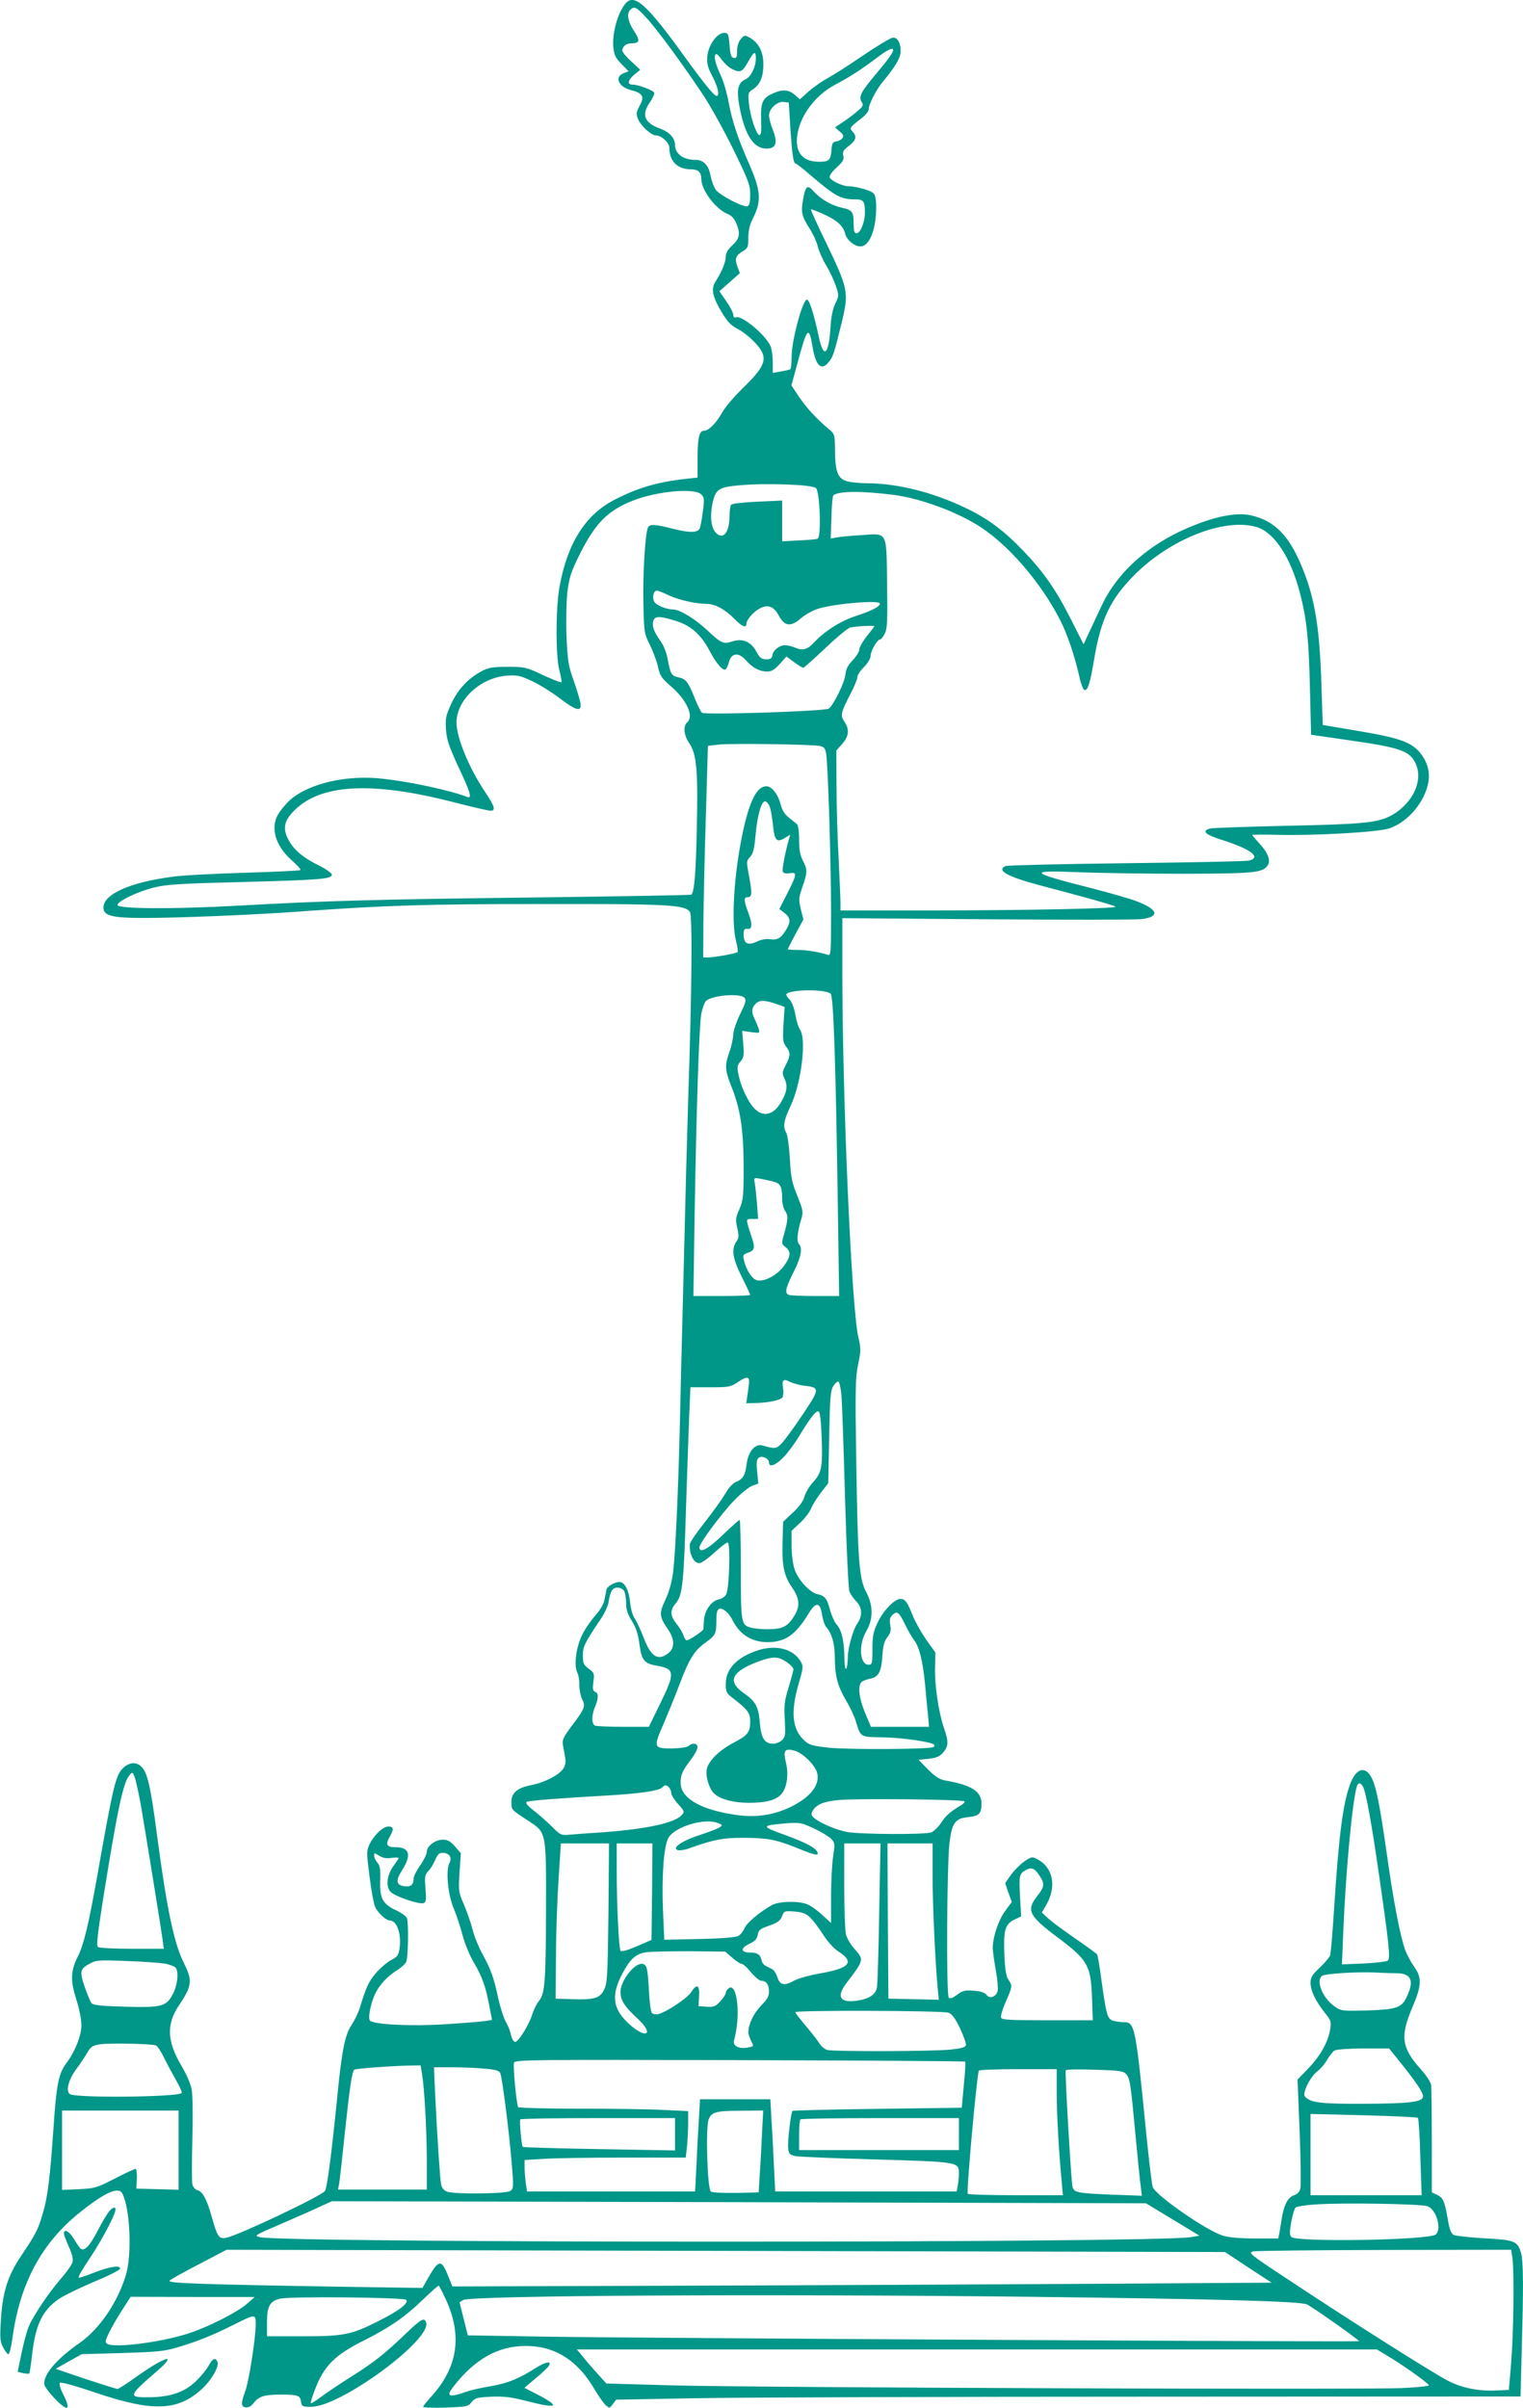 <?xml version="1.0" standalone="no"?>
<!DOCTYPE svg PUBLIC "-//W3C//DTD SVG 20010904//EN"
 "http://www.w3.org/TR/2001/REC-SVG-20010904/DTD/svg10.dtd">
<svg version="1.0" xmlns="http://www.w3.org/2000/svg"
 width="810pt" height="1280pt" viewBox="0 0 810 1280"
 preserveAspectRatio="xMidYMid meet">
<g transform="translate(0,1280) scale(0.1,-0.1)"
fill="#009688" stroke="none">
<path d="M3328 12783 c-42 -49 -73 -158 -66 -234 4 -41 12 -57 43 -89 l38 -39
-26 -10 c-51 -20 -28 -73 39 -90 63 -17 73 -34 46 -83 -19 -36 -20 -43 -8 -72
16 -37 70 -86 95 -86 29 0 71 -39 71 -66 0 -71 43 -114 114 -114 39 0 56 -15
56 -52 0 -60 79 -163 143 -187 17 -7 33 -24 42 -46 24 -55 19 -84 -20 -119
-25 -23 -35 -41 -35 -62 0 -28 -23 -82 -57 -135 -22 -35 -12 -81 36 -160 30
-49 49 -70 85 -88 25 -13 66 -45 91 -72 74 -79 64 -118 -65 -243 -44 -43 -95
-102 -111 -132 -31 -55 -71 -94 -95 -94 -25 0 -34 -39 -34 -144 l0 -105 -57
-6 c-160 -18 -261 -48 -387 -113 -155 -81 -250 -233 -291 -466 -20 -118 -20
-362 0 -440 9 -33 13 -61 11 -63 -3 -3 -47 15 -98 38 -89 42 -97 44 -188 44
-80 0 -102 -4 -138 -23 -73 -39 -126 -96 -162 -173 -29 -64 -32 -78 -28 -138
4 -55 16 -89 66 -198 63 -133 74 -170 48 -160 -91 35 -303 81 -449 97 -193 22
-393 -24 -496 -114 -13 -12 -37 -39 -52 -60 -56 -75 -30 -178 64 -261 28 -24
48 -47 45 -50 -3 -4 -140 -10 -304 -15 -163 -5 -334 -14 -378 -21 -227 -30
-366 -93 -366 -164 0 -43 46 -55 212 -55 195 0 601 17 843 35 440 32 657 39
1280 39 668 1 755 -4 784 -41 14 -20 11 -413 -9 -998 -5 -159 -16 -567 -24
-905 -9 -338 -18 -723 -21 -855 -8 -326 -23 -653 -35 -752 -7 -54 -21 -104
-41 -147 -35 -74 -33 -90 15 -160 35 -51 35 -98 0 -125 -54 -42 -92 -19 -130
81 -15 40 -37 86 -47 102 -12 16 -23 54 -26 91 -7 64 -29 105 -57 105 -24 0
-64 -23 -68 -39 -2 -9 -7 -33 -11 -54 -4 -25 -22 -55 -52 -89 -25 -29 -57 -76
-70 -106 -30 -64 -41 -158 -23 -193 7 -13 12 -43 11 -67 0 -23 6 -56 14 -73
20 -39 16 -51 -51 -140 -48 -64 -55 -78 -50 -106 3 -18 9 -48 12 -67 4 -23 1
-42 -10 -58 -22 -34 -99 -74 -171 -88 -76 -15 -105 -41 -105 -91 0 -41 -2 -39
95 -102 91 -60 90 -58 89 -462 -1 -397 -6 -453 -38 -493 -12 -15 -27 -45 -34
-67 -16 -55 -74 -150 -92 -150 -8 0 -17 15 -22 36 -4 20 -16 52 -28 71 -11 19
-29 75 -40 124 -24 113 -39 153 -83 234 -20 36 -44 94 -53 130 -9 36 -30 96
-46 134 -30 68 -30 73 -24 172 l7 102 -31 36 c-25 28 -40 36 -65 36 -40 0 -85
-34 -85 -64 0 -12 -16 -45 -35 -72 -19 -27 -35 -58 -35 -69 0 -33 -15 -47 -45
-43 -48 5 -53 29 -17 85 52 82 41 123 -35 123 -48 0 -54 14 -28 60 21 36 18
50 -9 50 -29 0 -77 -45 -101 -95 -16 -35 -16 -44 0 -168 9 -72 22 -145 29
-162 14 -33 59 -75 81 -75 36 0 61 -74 50 -146 -5 -38 -11 -47 -45 -64 -21
-11 -56 -41 -79 -67 -40 -47 -53 -74 -86 -183 -9 -30 -30 -72 -45 -95 -34 -48
-52 -134 -75 -370 -31 -309 -55 -498 -67 -513 -24 -29 -459 -235 -524 -248
-40 -8 -47 3 -77 108 -27 97 -49 138 -78 145 -11 3 -22 17 -26 31 -3 14 -3
123 0 241 3 120 2 238 -4 265 -5 27 -29 83 -54 124 -77 130 -81 220 -14 320
70 104 74 133 28 224 -53 104 -92 290 -144 683 -33 254 -51 332 -82 362 -26
27 -62 26 -95 -3 -43 -39 -54 -86 -143 -589 -44 -246 -70 -356 -102 -418 -38
-75 -39 -128 -7 -227 16 -49 27 -107 27 -136 0 -56 -35 -143 -80 -202 -41 -54
-53 -113 -68 -337 -19 -273 -31 -374 -57 -460 -26 -89 -36 -109 -114 -225 -75
-112 -101 -196 -110 -355 -5 -84 -3 -105 13 -135 10 -19 22 -35 28 -35 5 0 15
38 21 85 40 291 154 504 358 668 132 106 206 139 226 102 42 -78 53 -327 19
-436 -45 -147 -140 -285 -245 -359 -127 -88 -200 -176 -187 -225 3 -11 27 -42
53 -70 73 -75 90 -65 45 24 -15 29 -21 54 -16 59 5 5 84 -17 187 -52 307 -104
440 -99 569 20 49 45 91 118 82 142 -10 26 -26 20 -45 -15 -9 -18 -37 -54 -62
-79 -61 -63 -137 -91 -249 -93 -123 -2 -122 4 33 138 117 101 44 80 -114 -33
-47 -34 -90 -61 -95 -61 -6 0 -82 24 -170 53 l-159 54 69 39 70 39 215 6 c194
6 224 9 303 33 100 30 179 62 287 116 120 60 120 60 120 3 0 -72 -36 -301 -55
-353 -24 -65 -24 -84 1 -88 14 -2 29 6 41 21 30 38 57 47 145 47 93 0 105 -4
109 -40 4 -23 8 -25 54 -25 158 1 646 360 611 450 -10 26 -26 17 -105 -58
-114 -110 -175 -158 -297 -234 -61 -39 -133 -87 -159 -107 -27 -20 -50 -34
-52 -32 -2 2 7 33 21 70 49 129 105 186 266 266 131 66 217 125 307 213 46 44
85 79 87 76 2 -2 15 -26 28 -54 98 -197 78 -370 -61 -527 -28 -31 -51 -59 -51
-63 0 -4 53 -6 119 -4 113 4 120 5 139 29 18 22 29 25 106 29 67 2 106 -2 186
-23 163 -42 185 -32 65 31 l-76 39 59 50 c33 27 65 57 71 67 18 28 -18 22 -72
-13 -91 -57 -145 -79 -235 -95 -50 -8 -108 -21 -129 -29 -108 -37 -118 -27
-50 53 113 135 238 196 385 189 142 -6 256 -81 341 -225 23 -39 51 -79 62 -89
20 -18 21 -18 38 5 l18 24 439 8 c242 4 1324 8 2405 8 l1966 1 6 242 c10 334
9 477 -3 519 -18 65 -33 71 -195 80 -79 4 -153 13 -164 18 -14 8 -22 30 -31
83 -17 97 -24 114 -57 130 l-28 13 0 270 c0 149 -2 282 -3 297 -1 17 -23 51
-56 88 -102 114 -110 174 -45 327 51 119 52 159 10 218 -17 24 -38 63 -47 87
-28 78 -63 262 -98 510 -40 281 -59 371 -86 416 -34 55 -79 38 -109 -42 -39
-106 -60 -266 -86 -667 -8 -124 -17 -234 -21 -245 -4 -10 -29 -40 -56 -65 -39
-37 -48 -51 -48 -80 0 -42 28 -99 76 -159 32 -39 35 -48 29 -85 -10 -68 -52
-143 -114 -208 l-60 -62 11 -276 c6 -151 8 -287 4 -303 -4 -18 -16 -31 -36
-37 -32 -12 -53 -54 -64 -129 -4 -25 -9 -57 -12 -73 l-6 -27 -122 0 c-78 0
-140 5 -172 15 -85 25 -356 213 -373 258 -5 12 -20 141 -35 287 -57 576 -60
590 -121 590 -18 0 -45 4 -59 9 -27 11 -33 33 -60 229 -8 62 -18 117 -21 122
-3 5 -56 43 -118 86 -61 42 -126 90 -144 107 l-32 30 24 41 c56 98 36 199 -49
243 -27 14 -31 13 -70 -14 -22 -16 -54 -48 -70 -71 l-30 -43 17 -50 18 -50
-35 -48 c-36 -48 -66 -139 -66 -196 0 -16 7 -69 16 -118 9 -48 13 -98 10 -111
-8 -32 -43 -44 -60 -20 -9 11 -31 19 -67 21 -46 4 -59 1 -88 -21 -25 -18 -38
-23 -45 -16 -14 14 -10 711 4 824 13 106 30 129 99 136 59 6 71 18 71 73 0 64
-54 98 -194 122 -28 5 -52 20 -90 58 l-51 52 54 5 c42 5 58 12 77 33 29 34 30
57 5 129 -29 83 -51 233 -48 323 l2 80 -49 68 c-26 38 -59 96 -72 129 -28 71
-40 88 -65 88 -31 0 -91 -62 -121 -125 -24 -51 -28 -73 -28 -142 0 -76 -2 -83
-20 -83 -48 0 -55 105 -13 178 38 64 38 137 0 208 -38 71 -45 167 -53 694 -6
383 -5 445 10 517 15 73 15 87 1 145 -36 155 -85 1260 -85 1945 l0 282 768 -6
c422 -3 793 -3 825 1 99 13 86 52 -31 96 -31 12 -136 42 -232 67 -341 86 -351
98 -72 86 108 -4 359 -8 557 -8 376 1 423 5 448 46 16 25 0 66 -43 113 -22 24
-40 45 -40 47 0 2 59 3 130 1 210 -5 536 14 598 34 73 24 143 89 183 169 40
83 38 153 -7 218 -47 68 -107 92 -334 130 l-195 33 -7 210 c-9 305 -35 463
-101 624 -71 175 -149 253 -277 281 -67 14 -167 -2 -285 -48 -238 -90 -418
-245 -506 -433 -22 -47 -53 -112 -68 -145 l-28 -60 -66 130 c-79 157 -144 251
-251 363 -107 112 -190 174 -311 232 -174 83 -356 129 -519 131 -44 0 -97 5
-116 12 -45 15 -59 54 -59 166 -1 81 -2 84 -33 110 -64 53 -117 111 -158 171
l-41 61 36 132 c47 175 58 186 76 76 17 -105 48 -134 88 -82 22 26 30 54 70
218 36 153 32 171 -90 424 -44 90 -78 166 -76 168 2 2 33 -10 68 -26 71 -32
104 -62 114 -104 9 -33 49 -67 81 -67 48 0 84 89 84 210 0 38 -5 64 -15 73
-14 15 -96 37 -134 37 -29 0 -91 29 -98 46 -3 9 10 29 36 53 34 31 41 43 36
63 -5 20 0 30 29 52 39 30 45 50 20 77 -17 19 -17 20 54 75 17 14 32 33 32 42
1 29 39 104 78 151 66 79 92 125 92 159 0 44 -16 72 -40 72 -11 0 -82 -42
-157 -93 -76 -52 -162 -107 -192 -123 -30 -16 -75 -48 -100 -70 l-47 -42 -27
24 c-32 27 -63 30 -110 10 -62 -26 -72 -48 -69 -143 2 -64 0 -84 -10 -81 -17
6 -49 103 -55 169 -5 53 -4 58 21 74 39 26 56 66 56 133 0 67 -25 115 -73 142
-27 14 -29 14 -48 -9 -12 -14 -19 -38 -19 -63 0 -32 -3 -39 -17 -36 -14 2 -19
17 -23 68 -5 60 -7 65 -29 65 -37 0 -83 -63 -89 -123 -3 -41 1 -59 27 -108 30
-58 40 -104 22 -104 -13 0 -73 74 -181 224 -190 262 -256 321 -302 269z m111
-79 c60 -65 205 -264 304 -414 38 -58 109 -186 158 -286 80 -164 89 -187 89
-238 0 -40 -4 -58 -14 -62 -22 -8 -147 57 -169 87 -11 15 -23 49 -28 75 -10
55 -37 84 -79 84 -66 0 -110 32 -110 80 0 36 -30 68 -78 86 -84 30 -102 72
-57 138 14 20 25 43 25 51 0 13 -83 45 -116 45 -29 0 -25 24 7 51 l34 28 -47
44 c-27 24 -48 50 -48 58 0 23 21 39 51 39 42 0 44 16 10 67 -32 48 -39 91
-19 111 21 21 34 14 87 -44z m1311 -170 c0 -13 -23 -46 -85 -120 -87 -103 -99
-127 -83 -155 12 -18 9 -24 -22 -50 -19 -17 -54 -43 -77 -58 l-42 -28 25 -22
c20 -17 23 -25 14 -36 -6 -8 -21 -15 -33 -17 -18 -2 -23 -11 -25 -48 -4 -51
-13 -60 -64 -60 -80 0 -121 39 -120 114 3 111 87 234 204 296 80 42 147 86
223 144 54 41 85 56 85 40z m-860 -99 c45 -24 58 -19 88 35 31 57 42 62 42 20
0 -46 -26 -98 -54 -111 -42 -19 -50 -56 -33 -147 29 -151 75 -222 144 -222 50
0 60 30 34 98 -12 29 -21 64 -21 78 0 36 44 76 78 72 l27 -3 10 -159 c8 -114
15 -161 24 -164 7 -2 40 -27 73 -56 142 -121 168 -136 249 -136 42 0 49 -11
49 -71 0 -50 -24 -109 -44 -109 -13 0 -16 12 -16 54 0 59 -8 70 -60 81 -53 11
-112 44 -148 83 -38 43 -47 37 -61 -39 -12 -68 -7 -89 36 -156 18 -28 37 -70
42 -92 5 -23 25 -69 45 -102 20 -33 43 -83 52 -111 16 -47 16 -51 -3 -91 -14
-28 -23 -72 -26 -129 -10 -146 -36 -168 -62 -50 -25 118 -49 195 -62 199 -22
8 -83 -215 -83 -305 0 -34 -3 -63 -7 -65 -5 -3 -27 -8 -50 -12 l-43 -7 0 55
c0 31 -5 68 -11 84 -21 57 -153 169 -185 156 -9 -3 -14 2 -14 13 0 11 -17 43
-37 72 l-37 54 55 48 54 48 -13 34 c-15 43 -10 59 28 82 27 16 30 22 30 72 0
38 7 69 24 102 48 96 44 148 -27 307 -55 127 -83 211 -102 312 -9 49 -27 111
-40 138 -29 63 -39 100 -30 115 5 7 16 -2 31 -24 14 -20 38 -43 54 -51z m450
-2230 c21 -22 29 -263 8 -269 -7 -3 -52 -7 -100 -9 l-88 -5 0 108 0 109 -132
-6 c-80 -4 -136 -10 -140 -17 -4 -6 -8 -32 -8 -58 0 -88 -33 -130 -72 -91 -26
26 -33 86 -19 155 17 78 32 88 143 98 143 13 389 4 408 -15z m-612 -32 c18
-17 19 -24 10 -93 -5 -41 -13 -82 -17 -90 -12 -23 -54 -23 -143 -1 -100 26
-124 26 -133 4 -14 -38 -27 -254 -23 -402 3 -152 4 -158 35 -221 18 -36 37
-88 43 -117 10 -46 19 -59 70 -103 83 -72 122 -159 85 -190 -23 -19 -18 -70
11 -111 39 -57 47 -145 40 -454 -5 -238 -13 -335 -29 -351 -3 -3 -373 -9 -823
-15 -847 -10 -1108 -17 -1594 -44 -344 -19 -635 -17 -635 4 0 20 108 72 195
93 62 16 143 21 465 29 418 11 480 16 480 39 0 8 -32 31 -73 51 -87 43 -137
88 -164 147 -24 53 -14 93 38 144 141 141 413 155 848 43 96 -25 184 -45 196
-45 28 0 20 25 -30 100 -85 126 -152 288 -152 369 0 121 129 240 269 249 56 4
71 0 135 -30 40 -19 106 -60 147 -92 88 -66 116 -72 108 -23 -3 17 -19 71 -36
119 -28 78 -32 103 -38 235 -3 85 -1 186 5 238 10 78 19 105 67 202 82 163
149 230 282 282 126 49 322 68 361 34z m1026 -4 c145 -19 345 -93 467 -175
153 -102 321 -300 419 -494 38 -75 77 -191 102 -304 7 -33 19 -61 25 -64 18
-5 30 31 53 168 36 210 86 314 210 440 191 194 483 309 654 258 93 -28 181
-162 229 -348 37 -140 48 -248 54 -516 l6 -240 186 -27 c282 -40 335 -57 367
-120 49 -93 -13 -224 -134 -286 -69 -35 -150 -43 -547 -51 -214 -5 -400 -11
-412 -15 -44 -14 -22 -33 75 -63 148 -48 201 -90 135 -107 -16 -4 -309 -10
-653 -14 -344 -4 -633 -11 -642 -15 -50 -23 9 -56 177 -101 247 -65 401 -108
408 -115 11 -10 -482 -20 -1005 -20 l-458 0 0 43 c0 23 -5 130 -10 237 -6 107
-11 279 -11 382 l-1 188 31 35 c36 41 40 77 12 118 -22 34 -20 47 30 144 22
41 39 83 39 93 0 11 16 35 35 54 20 20 35 45 35 58 0 26 35 88 50 88 5 0 17
14 25 30 14 26 16 67 13 266 -4 285 5 269 -138 259 -52 -3 -110 -8 -128 -12
l-34 -6 4 111 c1 61 6 114 10 118 24 24 150 25 322 3z m-1197 -534 c55 -25
143 -45 200 -45 45 0 99 -29 148 -79 40 -42 65 -52 65 -27 0 21 38 65 72 82
43 22 73 11 100 -39 32 -58 64 -61 120 -12 24 20 65 42 93 50 98 28 325 46
325 26 0 -16 -46 -39 -129 -66 -80 -26 -168 -82 -221 -140 -35 -38 -59 -45
-99 -29 -18 8 -43 14 -55 14 -30 0 -64 -26 -68 -53 -2 -17 -10 -22 -33 -22
-24 0 -34 7 -53 42 -28 52 -73 71 -127 53 -47 -16 -60 -10 -135 61 -61 57
-145 109 -180 109 -36 0 -91 23 -100 41 -13 23 -4 59 13 59 7 0 36 -11 64 -25z
m38 -136 c79 -24 134 -73 179 -159 32 -61 64 -100 81 -100 6 0 16 17 21 38 13
51 51 57 91 12 35 -40 73 -60 113 -60 24 0 40 10 67 40 l36 40 40 -30 c23 -17
45 -30 49 -30 4 0 57 47 118 105 60 57 120 107 132 109 30 7 128 12 128 7 0
-2 -18 -26 -40 -53 -22 -28 -40 -60 -40 -71 0 -12 -16 -37 -35 -57 -26 -27
-36 -47 -39 -78 -4 -40 -62 -159 -88 -179 -18 -14 -659 -35 -675 -22 -6 6 -24
41 -38 77 -34 86 -47 103 -86 111 -38 8 -43 17 -58 96 -6 36 -22 76 -40 100
-34 48 -45 78 -36 105 8 26 35 26 120 -1z m767 -665 c21 -5 28 -13 32 -43 10
-58 26 -585 26 -839 0 -218 -1 -233 -17 -228 -52 16 -114 26 -160 26 -29 0
-53 2 -53 4 0 3 19 39 41 81 l42 77 -14 55 c-12 52 -11 61 9 119 27 77 27 90
2 139 -15 29 -20 59 -20 112 0 46 -5 76 -12 82 -7 6 -27 22 -44 36 -21 16 -35
40 -42 68 -14 55 -47 97 -76 97 -50 0 -89 -75 -125 -243 -47 -217 -63 -475
-37 -577 8 -30 12 -58 8 -62 -8 -7 -123 -28 -159 -28 l-23 0 1 183 c1 100 6
353 13 562 l11 380 60 7 c71 7 498 1 537 -8z m-271 -316 c7 -12 15 -56 19 -96
9 -90 19 -103 62 -78 l31 19 -7 -24 c-21 -73 -37 -161 -33 -172 3 -9 16 -12
36 -9 42 6 40 -5 -11 -106 l-43 -84 28 -22 c32 -26 34 -47 6 -92 -26 -42 -45
-53 -85 -47 -19 3 -47 -2 -69 -13 -48 -22 -70 -10 -70 37 0 27 4 33 18 31 28
-5 30 23 8 83 -25 66 -26 85 -7 85 26 0 27 17 11 106 -16 85 -16 86 4 108 17
18 23 43 30 122 9 98 30 174 50 174 6 0 16 -10 22 -22z m327 -1001 c15 -16 27
-368 38 -1129 l7 -478 -126 0 c-69 0 -132 3 -141 6 -24 9 -19 34 24 120 40 79
50 130 29 151 -13 13 -8 66 12 130 12 39 11 47 -20 125 -29 70 -35 101 -40
198 -4 63 -12 125 -19 137 -19 35 -14 66 23 144 57 122 86 355 49 407 -8 12
-19 47 -24 78 -6 35 -18 66 -31 81 -13 12 -20 26 -16 29 25 25 209 26 235 1z
m-458 -22 c10 -12 5 -28 -24 -87 -20 -41 -36 -89 -36 -108 -1 -19 -9 -60 -20
-90 -26 -74 -25 -97 9 -184 49 -121 65 -228 66 -426 0 -160 -2 -179 -22 -227
-21 -46 -22 -57 -12 -101 10 -42 9 -53 -5 -73 -27 -40 -20 -89 29 -187 25 -49
45 -93 45 -96 0 -3 -68 -6 -151 -6 l-151 0 6 418 c10 581 24 1019 36 1083 6
29 17 60 24 67 31 31 184 44 206 17z m165 -31 l48 -17 -6 -93 c-5 -82 -3 -96
14 -118 24 -31 24 -47 -2 -98 -20 -39 -20 -43 -6 -74 18 -37 12 -73 -23 -130
-49 -78 -116 -74 -166 11 -30 51 -49 101 -59 155 -5 27 -2 41 14 58 17 20 19
33 14 93 l-6 69 48 -7 c46 -6 47 -6 40 18 -4 13 -14 36 -21 51 -18 36 -18 57
3 80 20 22 46 23 108 2z m-14 -945 c40 -10 49 -26 49 -94 0 -22 7 -51 16 -63
17 -25 16 -45 -7 -126 -13 -46 -13 -49 9 -66 30 -24 28 -49 -8 -99 -36 -50
-105 -87 -144 -77 -26 6 -57 53 -70 109 -6 25 -3 29 24 38 34 12 37 27 17 85
-8 22 -17 51 -21 67 -6 25 -4 27 25 27 l31 0 -6 83 c-4 45 -9 94 -12 109 -5
27 -4 28 28 22 18 -3 49 -10 69 -15z m-127 -1065 c0 -10 -4 -40 -8 -66 l-7
-48 43 1 c69 1 139 15 149 30 5 8 7 29 4 47 -8 46 1 55 36 36 17 -8 52 -18 79
-21 81 -9 80 -17 -9 -150 -44 -66 -94 -134 -110 -152 -32 -34 -38 -35 -107
-15 -38 10 -74 -32 -83 -98 -8 -63 -19 -81 -59 -97 -15 -7 -38 -32 -53 -59
-15 -26 -63 -94 -108 -151 -44 -56 -82 -110 -82 -120 -4 -53 20 -101 51 -101
10 0 46 25 78 55 33 30 65 55 72 55 16 0 9 -245 -8 -276 -6 -12 -24 -24 -41
-27 -38 -8 -74 -59 -77 -111 -2 -23 -3 -44 -3 -47 -1 -9 -75 -59 -88 -59 -6 0
-13 11 -17 23 -3 13 -19 41 -36 62 -37 46 -38 74 -5 113 35 41 42 107 54 522
6 190 14 408 17 485 l6 140 106 0 c100 0 109 2 147 28 44 30 60 30 59 1z m491
-67 c3 -34 12 -278 19 -542 8 -277 18 -491 24 -506 6 -15 22 -38 36 -52 32
-32 34 -78 6 -117 -22 -31 -50 -127 -51 -180 -2 -80 -17 -84 -18 -5 -1 93 -15
151 -43 181 -10 12 -25 45 -33 73 -16 63 -28 78 -67 86 -41 9 -103 76 -122
132 -9 27 -16 80 -16 126 l0 79 45 42 c24 22 51 57 59 77 8 20 32 58 53 85
l38 49 5 245 c4 214 7 249 23 273 10 15 22 25 27 22 4 -3 11 -33 15 -68z
m-105 -228 c6 -158 0 -188 -46 -239 -20 -21 -40 -56 -46 -77 -7 -25 -28 -54
-62 -85 l-51 -48 -3 -106 c-4 -123 7 -180 49 -241 41 -59 45 -98 17 -147 -36
-62 -64 -77 -141 -77 -36 -1 -82 4 -100 10 -45 15 -47 26 -47 329 0 133 -3
242 -6 242 -4 0 -44 -36 -90 -80 -78 -75 -124 -100 -124 -66 0 22 118 181 187
252 35 36 78 70 95 76 l31 11 -6 63 c-5 47 -3 65 8 74 17 14 55 -3 55 -25 0
-28 36 -15 77 28 23 23 60 74 83 112 58 96 90 137 103 132 8 -2 14 -49 17
-138z m-1050 -818 c5 -11 10 -40 10 -65 0 -32 8 -58 31 -94 22 -35 33 -70 40
-123 11 -85 26 -103 92 -114 97 -16 99 -38 17 -204 l-59 -121 -135 0 c-74 0
-141 3 -150 6 -20 8 -21 53 -1 101 19 45 19 72 0 79 -12 5 -14 16 -9 54 6 44
4 48 -25 69 -27 20 -31 28 -31 70 0 48 9 66 97 197 18 26 35 64 39 83 9 61 21
81 48 81 15 0 30 -8 36 -19z m1052 -125 c4 -26 14 -56 22 -65 30 -33 46 -90
46 -163 1 -99 14 -149 59 -227 22 -36 44 -84 51 -106 28 -93 22 -89 150 -91
101 -2 253 -24 268 -39 3 -3 2 -8 -2 -12 -13 -13 -450 -15 -559 -4 -88 10
-105 15 -130 39 -64 60 -73 149 -30 299 26 89 26 96 11 121 -40 67 -131 90
-229 58 -111 -37 -169 -98 -169 -179 0 -41 4 -49 37 -74 78 -60 93 -79 93
-123 0 -59 -12 -75 -91 -116 -77 -41 -135 -99 -141 -144 -5 -33 12 -91 33
-117 29 -35 100 -56 189 -57 98 0 151 15 179 50 27 35 36 103 21 164 -16 66
-6 78 49 62 43 -13 107 -77 117 -117 16 -63 -35 -129 -139 -180 -88 -43 -182
-58 -281 -45 -195 26 -306 89 -306 172 0 44 9 64 57 127 18 24 33 52 33 62 0
22 -29 26 -48 7 -7 -7 -43 -12 -90 -13 -97 0 -98 5 -41 135 22 52 59 142 81
200 52 139 80 184 138 226 56 40 60 48 60 120 0 40 4 56 15 61 19 7 52 -21 72
-62 39 -76 102 -115 187 -115 93 1 148 39 217 153 38 63 61 61 71 -7z m441
-51 c16 -32 37 -70 48 -83 28 -36 47 -112 59 -237 5 -60 13 -136 16 -167 l5
-58 -155 0 -154 0 -31 74 c-33 79 -40 146 -18 165 8 6 28 14 46 17 44 9 58 36
64 121 3 53 10 78 26 99 17 22 21 36 16 65 -5 27 -2 41 11 53 24 25 36 16 67
-49z m-630 -200 c20 -14 37 -32 37 -39 0 -7 -12 -50 -26 -97 -22 -72 -25 -96
-20 -172 4 -78 3 -90 -15 -108 -10 -10 -32 -19 -47 -19 -46 0 -64 30 -71 113
-7 85 -23 113 -85 156 -92 64 -65 117 88 172 70 24 95 23 139 -6z m-3434 -760
c21 -123 104 -632 116 -717 l6 -48 -168 0 c-92 0 -174 4 -181 9 -11 6 -4 64
33 297 71 439 101 581 134 617 15 18 16 18 27 -10 6 -15 21 -82 33 -148z
m6500 97 c16 -29 48 -208 85 -467 53 -366 61 -444 48 -457 -6 -6 -63 -13 -128
-16 l-117 -5 7 169 c13 322 48 694 72 777 7 22 21 22 33 -1z m-3691 -4 c7 -7
12 -20 12 -30 0 -10 16 -36 36 -58 35 -39 36 -41 19 -60 -37 -41 -186 -73
-410 -90 -82 -5 -169 -12 -192 -14 -38 -3 -45 0 -85 41 -24 24 -67 63 -96 85
-38 29 -49 44 -40 49 12 7 167 19 428 34 165 9 274 25 290 41 17 17 23 17 38
2z m1571 -74 c3 -3 -2 -11 -13 -18 -62 -37 -84 -56 -109 -94 -16 -24 -40 -48
-54 -53 -34 -13 -376 -11 -448 2 -59 11 -145 48 -177 76 -13 12 -15 20 -7 34
19 36 60 53 143 60 98 9 655 3 665 -7z m-1312 -115 c26 -10 27 -12 11 -23 -10
-7 -56 -25 -103 -40 -94 -30 -153 -69 -122 -81 9 -4 39 0 65 10 129 46 177 55
287 55 128 -1 169 -8 286 -55 93 -38 113 -42 107 -23 -8 24 -59 51 -173 93
-130 47 -129 50 6 62 72 5 81 4 147 -27 39 -18 80 -43 92 -55 21 -22 21 -27
11 -94 -6 -38 -11 -134 -11 -212 l0 -142 -46 42 c-25 24 -61 49 -79 57 -48 20
-152 17 -190 -4 -67 -38 -133 -94 -145 -122 -7 -17 -22 -36 -34 -42 -13 -7
-93 -14 -207 -16 l-186 -4 -7 158 c-7 177 4 336 28 382 31 59 190 109 263 81z
m-581 -479 c-4 -334 -6 -373 -23 -407 -22 -46 -52 -55 -171 -51 l-87 3 2 225
c0 124 7 309 14 413 l12 187 128 0 128 0 -3 -370z m232 113 l-3 -256 -79 -34
c-53 -23 -82 -30 -86 -23 -9 15 -20 248 -20 427 l0 143 95 0 95 0 -2 -257z
m1208 -110 c-3 -203 -9 -382 -12 -399 -7 -39 -46 -63 -114 -71 -85 -10 -102
25 -47 96 93 122 93 123 41 181 -20 22 -40 57 -45 77 -5 21 -9 138 -9 261 l0
222 97 0 96 0 -7 -367z m284 200 c0 -162 13 -439 26 -591 l7 -73 -134 3 -134
3 -3 413 -2 412 120 0 120 0 0 -167z m-2879 90 c22 3 39 3 39 -1 0 -3 -12 -21
-26 -40 -36 -47 -44 -112 -16 -140 24 -24 153 -68 175 -59 13 5 15 18 10 77
-5 63 -4 73 15 93 12 12 28 39 37 60 11 28 21 37 39 37 36 0 52 -25 36 -55
-20 -37 -8 -167 23 -240 14 -33 35 -97 47 -142 12 -46 39 -111 60 -146 43 -71
64 -130 83 -233 l14 -72 -36 -6 c-20 -3 -115 -11 -211 -17 -179 -12 -381 -2
-402 19 -13 13 5 100 31 150 23 44 62 86 113 118 20 13 42 32 48 43 11 21 14
209 4 235 -4 9 -29 27 -58 41 -71 33 -87 64 -84 158 2 60 -1 79 -14 94 -10 11
-18 28 -18 37 0 17 1 17 26 1 19 -12 39 -16 65 -12z m3446 -92 c31 -46 29 -60
-13 -114 -56 -72 -41 -103 109 -215 164 -123 178 -149 185 -324 l4 -118 -241
0 c-199 0 -243 2 -247 14 -3 8 8 46 25 84 36 82 36 85 14 118 -12 18 -18 55
-21 127 -6 134 3 167 51 191 l38 18 -6 107 c-6 109 -4 120 30 139 30 17 47 11
72 -27z m-1221 -222 c15 -13 46 -54 70 -91 26 -41 60 -78 84 -93 86 -55 60
-88 -93 -115 -59 -10 -124 -28 -145 -40 -51 -29 -74 -23 -88 20 -6 19 -19 38
-28 42 -9 4 -24 12 -33 17 -10 4 -20 17 -22 27 -6 33 -22 44 -62 44 -51 0 -52
24 -2 47 28 13 39 26 43 47 4 24 13 32 50 45 59 21 69 28 81 58 9 24 13 25 64
21 40 -3 62 -11 81 -29z m-412 -216 c20 -18 43 -33 50 -33 8 0 30 -20 50 -45
21 -25 45 -45 55 -45 26 0 41 -21 41 -57 0 -25 -10 -43 -43 -76 -39 -41 -67
-98 -67 -141 0 -9 7 -30 15 -46 15 -29 15 -29 -19 -35 -46 -9 -80 9 -72 38 37
131 17 315 -30 276 -8 -6 -14 -17 -14 -24 0 -7 -13 -27 -30 -45 -25 -27 -35
-31 -72 -28 l-43 3 3 53 c4 61 -12 69 -43 20 -20 -31 -130 -104 -173 -115 -13
-3 -28 -1 -35 6 -6 6 -13 61 -16 123 -6 119 -12 138 -39 138 -43 -1 -112 -93
-112 -149 0 -44 21 -78 89 -140 47 -43 66 -81 41 -81 -23 0 -68 31 -107 73
-66 71 -69 140 -11 249 39 73 69 100 121 109 23 4 128 6 233 6 l191 -2 37 -32z
m-3016 -32 c24 -5 49 -14 55 -20 19 -19 12 -92 -12 -138 -35 -70 -58 -76 -255
-71 -135 4 -171 8 -180 20 -6 8 -22 47 -36 87 -28 81 -25 95 31 124 30 17 51
18 194 12 88 -3 179 -10 203 -14z m6549 -51 c80 0 97 -41 52 -131 -26 -53 -56
-62 -209 -67 -129 -3 -137 -3 -170 20 -65 44 -105 141 -67 165 17 11 186 21
276 17 41 -2 94 -4 118 -4z m-2382 -210 c19 -7 36 -31 62 -85 19 -41 33 -81
30 -89 -4 -10 -31 -17 -84 -22 -97 -10 -619 -11 -653 -2 -14 4 -33 20 -42 35
-9 15 -42 57 -72 93 -31 36 -56 68 -56 73 0 11 784 9 815 -3z m-4215 -174 c8
-4 27 -33 42 -64 15 -31 44 -85 64 -120 20 -35 34 -66 30 -69 -21 -21 -539
-27 -591 -7 -28 11 -13 76 32 136 21 28 47 68 58 87 17 30 28 37 65 43 54 8
279 3 300 -6z m6612 -83 c88 -109 130 -171 126 -190 -5 -28 -73 -36 -318 -37
-228 -1 -282 6 -310 39 -15 18 29 107 69 136 15 11 38 38 50 60 12 21 30 43
39 48 9 6 78 11 153 11 l137 0 54 -67z m-2309 -3 c3 -3 0 -59 -7 -125 l-11
-120 -448 -6 c-246 -3 -449 -8 -452 -11 -9 -8 -27 -163 -23 -198 3 -30 7 -35
38 -42 19 -4 213 -12 430 -18 438 -13 440 -13 440 -74 0 -18 -3 -48 -6 -65
l-6 -31 -483 0 -482 0 -7 138 c-3 75 -9 185 -13 245 l-6 107 -187 0 -187 0 -6
-107 c-4 -60 -10 -170 -13 -245 l-7 -138 -447 0 -447 0 -7 46 c-3 26 -6 63 -6
84 l0 37 98 6 c53 4 246 7 428 7 l331 0 7 61 c3 34 6 90 6 124 l0 62 -127 6
c-71 4 -273 7 -450 7 -177 0 -324 4 -327 8 -9 15 -29 221 -22 237 5 15 107 16
1200 13 657 -2 1197 -5 1199 -8z m-2889 -62 c14 -84 25 -295 26 -455 l0 -163
-236 0 -236 0 6 33 c3 17 17 142 31 277 25 234 37 315 49 327 6 6 177 19 282
22 l71 1 7 -42z m330 25 c56 -4 79 -10 86 -22 10 -20 45 -287 61 -475 11 -131
11 -140 -6 -153 -22 -16 -298 -19 -338 -4 -16 6 -27 20 -31 38 -6 30 -21 258
-32 486 l-6 137 94 0 c52 0 130 -3 172 -7z m3046 -130 c1 -121 10 -293 26
-465 l7 -78 -251 0 c-138 0 -253 3 -255 8 -8 12 49 638 59 654 3 5 97 8 210 8
l204 0 0 -127z m371 99 c19 -24 22 -43 49 -332 11 -118 23 -237 27 -264 l6
-49 -159 6 c-181 7 -202 11 -210 41 -7 31 -41 609 -36 620 3 5 71 6 156 3 136
-4 152 -7 167 -25z m-5041 -402 l0 -211 -112 3 -113 3 3 53 c1 28 -2 52 -7 52
-5 0 -55 -23 -111 -52 -96 -49 -107 -52 -191 -56 l-89 -4 0 211 0 211 310 0
310 0 0 -210z m3103 93 c-3 -65 -8 -163 -12 -218 l-6 -100 -120 -3 c-66 -1
-126 2 -134 7 -19 12 -29 340 -12 384 15 39 40 46 173 46 l117 1 -6 -117z
m3488 78 c4 -3 10 -97 13 -208 l7 -203 -295 0 -296 0 0 216 0 216 283 -7 c155
-4 285 -10 288 -14z m-3951 -87 l0 -86 -402 7 c-222 4 -405 9 -408 12 -6 6
-18 136 -13 146 2 4 188 7 414 7 l409 0 0 -86z m1510 1 l0 -85 -425 0 -425 0
0 78 c0 43 3 82 7 85 3 4 195 7 425 7 l418 0 0 -85z m1137 -454 l142 -86 -47
-8 c-200 -32 -4820 -32 -4950 0 -32 8 -28 10 105 67 76 33 170 74 208 92 l70
32 2165 -5 2165 -6 142 -86z m1356 70 c47 -18 76 -122 43 -150 -36 -30 -739
-42 -768 -13 -9 9 -10 26 -1 78 7 37 17 72 23 78 6 6 55 14 108 17 146 10 562
3 595 -10z m-954 -325 l124 -81 -944 -6 c-519 -3 -1499 -8 -2178 -10 l-1235
-4 -21 52 c-37 94 -51 93 -107 -5 l-31 -55 -406 6 c-789 13 -953 19 -939 33 7
7 78 47 158 88 l145 76 2655 -6 2655 -6 124 -82z m1405 48 c10 -73 6 -394 -7
-554 l-12 -145 -64 -3 c-96 -5 -185 13 -259 51 -75 38 -512 314 -847 536 -208
137 -218 145 -190 152 17 4 332 7 701 8 l671 1 7 -46z m-2569 -204 c1020 -12
1444 -24 1477 -41 37 -19 280 -191 276 -195 -6 -5 -3822 16 -4317 24 l-423 7
-22 88 -22 88 20 12 c42 24 1615 33 3011 17z m-4160 -36 c-50 -45 -204 -123
-310 -158 -147 -48 -397 -80 -435 -56 -12 8 -11 16 9 57 12 26 44 81 69 120
l47 73 330 -1 330 0 -40 -35z m845 20 c17 -17 -40 -60 -153 -116 -139 -70
-180 -78 -399 -78 l-188 0 0 74 c0 86 15 113 70 126 53 13 657 7 670 -6z
m5239 -310 c86 -53 200 -136 201 -145 0 -4 -61 -10 -136 -14 -185 -10 -3443 2
-3884 14 l-355 10 -48 53 c-26 29 -62 70 -78 91 l-31 37 2128 0 2127 0 76 -46z"/>
<path d="M583 1047 c-11 -12 -40 -59 -63 -105 -41 -79 -69 -110 -90 -97 -5 3
-21 26 -36 51 -25 42 -54 59 -54 30 0 -7 12 -39 26 -70 17 -36 24 -66 20 -81
-3 -13 -32 -55 -65 -92 -64 -75 -143 -192 -168 -251 -9 -20 -26 -83 -38 -139
l-21 -102 29 -7 c15 -3 30 -4 32 -2 3 2 9 44 15 94 18 165 55 242 144 303 25
17 107 57 182 89 76 31 139 63 142 70 7 22 -54 13 -134 -18 -42 -17 -80 -30
-85 -28 -5 2 19 44 52 93 56 83 118 194 139 251 12 32 -3 38 -27 11z"/>
</g>
</svg>
